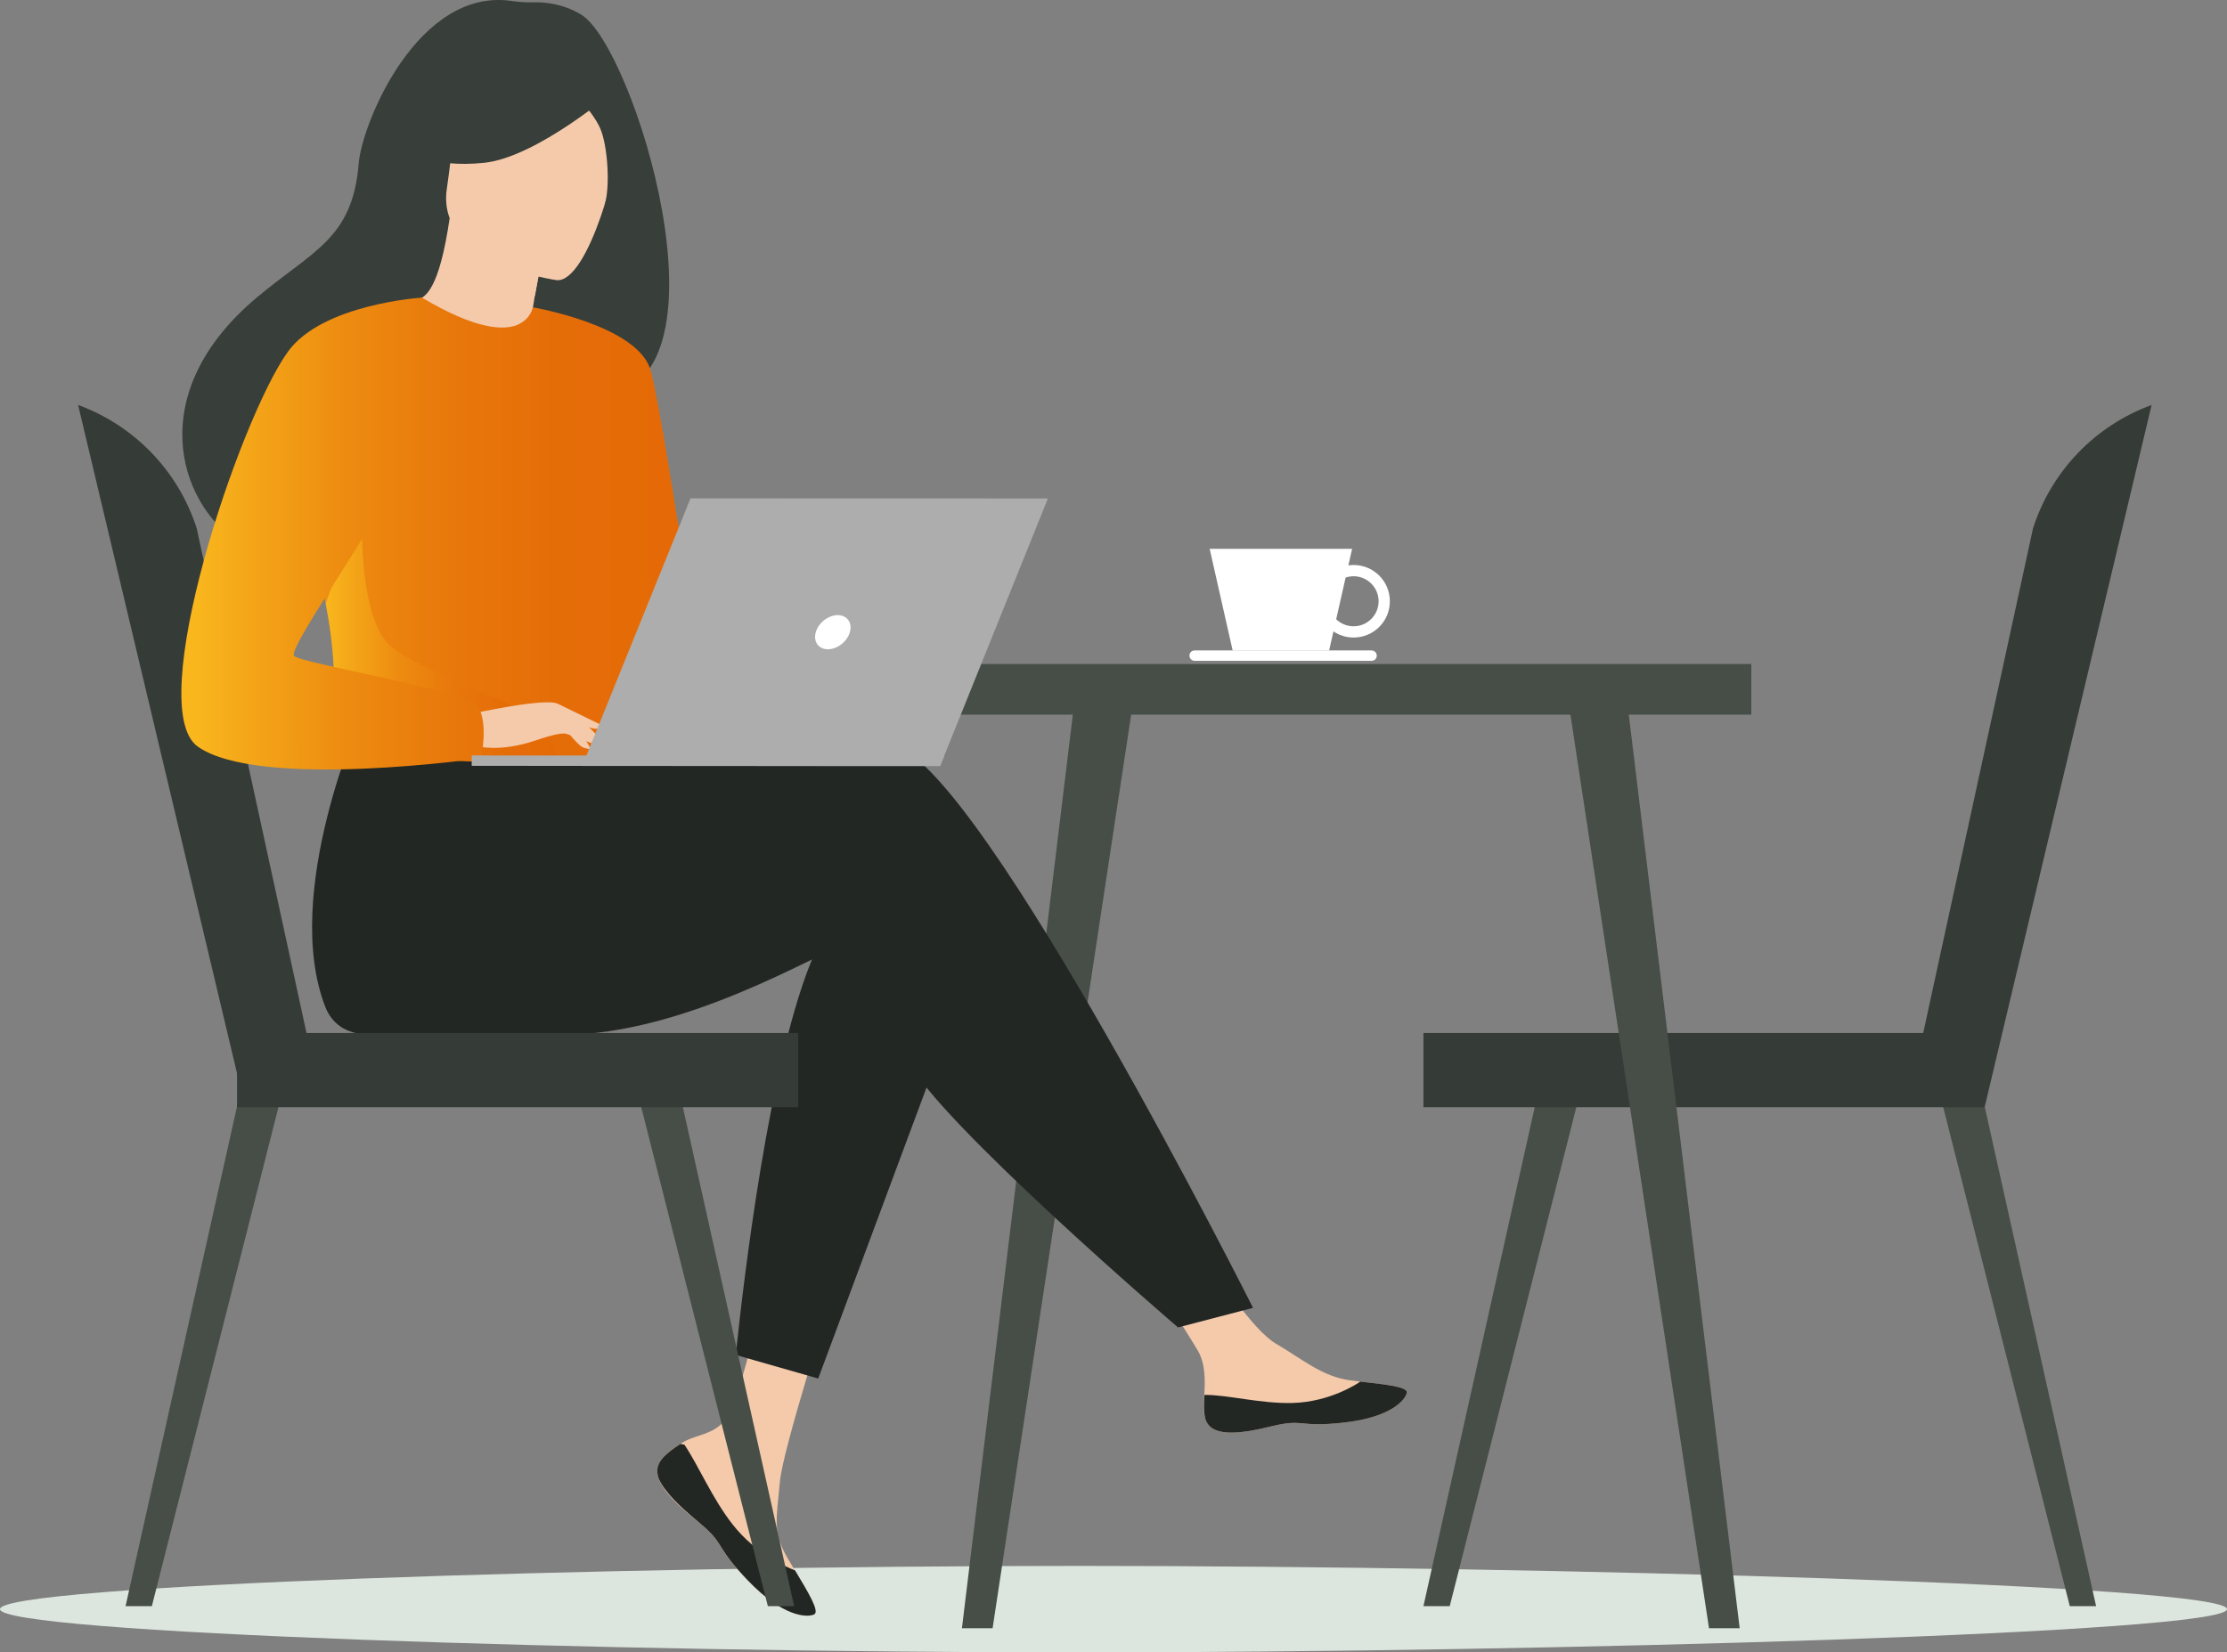 <svg width="477" height="354" viewBox="0 0 477 354" fill="none" xmlns="http://www.w3.org/2000/svg">
<rect x="0" y="0" width="477" height="354" fill="#808080" stroke="none"/>
<g clip-path="url(#clip0_1644_342)">
<path d="M67.383 229.275L42.13 113.194C38.202 100.935 28.828 91.191 16.731 86.765L52.501 237.233L67.383 229.296V229.275Z" fill="#353B37"/>
<g style="mix-blend-mode:multiply">
<path d="M477 344.754C477 349.866 332.819 354.021 231.142 354.021C129.465 354.021 0 349.866 0 344.754C0 339.643 129.486 335.488 231.142 335.488C332.798 335.488 477 339.622 477 344.754Z" fill="#DDE6DE"/>
</g>
<path d="M443.329 344.11H448.962L423.875 231.602H414.792L443.329 344.11Z" fill="#464E47"/>
<path d="M339.055 231.602H329.972L304.885 344.11H310.518L339.055 231.602Z" fill="#464E47"/>
<path d="M410.199 229.275L435.452 113.194C439.38 100.935 448.754 91.191 460.851 86.765L425.081 237.233L410.199 229.296V229.275Z" fill="#353B37"/>
<path d="M304.885 221.317H425.081V237.212H304.885V221.317Z" fill="#353B37"/>
<path d="M206.035 348.847H212.603L243.301 146.396H230.602L206.035 348.847Z" fill="#464E47"/>
<path d="M372.621 348.847H366.053L335.355 146.396H348.054L372.621 348.847Z" fill="#464E47"/>
<path d="M201.608 142.261H375.115V153.106H201.608V142.261Z" fill="#464E47"/>
<path d="M259.118 117.578H289.609L284.683 139.373H264.023L259.097 117.578H259.118Z" fill="white"/>
<path d="M254.774 140.474C254.774 141.077 255.273 141.575 255.875 141.575H293.786C294.389 141.575 294.888 141.097 294.888 140.474C294.888 139.851 294.41 139.373 293.786 139.352H255.875C255.273 139.352 254.774 139.83 254.774 140.453V140.474Z" fill="white"/>
<path d="M282.147 128.818C282.147 124.538 285.618 121.047 289.92 121.047C294.223 121.047 297.694 124.517 297.694 128.818C297.694 133.119 294.223 136.589 289.92 136.589C285.639 136.589 282.147 133.119 282.147 128.818ZM284.558 128.818C284.558 131.789 286.969 134.178 289.92 134.178C292.892 134.178 295.283 131.768 295.283 128.818C295.283 125.868 292.872 123.458 289.92 123.458C286.969 123.458 284.558 125.868 284.558 128.818Z" fill="white"/>
<path d="M141.811 312.55C140.689 313.838 140.543 315.272 141.105 316.809C141.105 316.809 141.105 316.809 141.105 316.83C142.123 319.656 145.511 322.834 149.46 325.993C149.959 326.408 150.416 326.761 150.79 327.114C150.894 327.198 150.998 327.301 151.081 327.385C151.164 327.447 151.227 327.53 151.31 327.592C154.989 330.979 153.596 331.748 160.185 338.625C167.709 346.458 172.884 346.603 174.36 345.876C175.607 345.274 173.071 341.118 170.265 336.443C170.12 336.215 169.995 335.986 169.849 335.758C169.475 335.134 169.101 334.511 168.727 333.888C165.443 328.278 166.295 325.639 167.064 317.287C167.709 310.493 177.643 279.369 177.643 279.369L163.219 276.875C163.219 276.875 158.875 301.663 154.074 305.486C151.518 307.522 148.649 307.542 146.197 309.059C146.031 309.163 145.843 309.267 145.677 309.392C144.285 310.327 142.851 311.282 141.728 312.55H141.811Z" fill="#F4CAAB"/>
<path d="M141.811 312.55C140.689 313.838 140.543 315.272 141.105 316.809C141.105 316.809 141.105 316.809 141.105 316.83C142.352 319.656 145.656 322.814 149.481 325.972C149.98 326.387 150.416 326.761 150.811 327.115C150.915 327.198 151.019 327.302 151.102 327.385C151.185 327.447 151.247 327.53 151.331 327.592C155.009 330.979 153.617 331.748 160.205 338.625C167.729 346.458 172.905 346.603 174.38 345.876C175.627 345.274 173.092 341.118 170.286 336.443C168.831 335.903 162.014 333.14 156.88 326.554C152.515 320.985 149.564 313.88 146.592 309.516C146.259 309.454 146.072 309.412 145.74 309.35C144.347 310.285 142.913 311.241 141.791 312.529L141.811 312.55Z" fill="#232724"/>
<path d="M258.079 303.595C258.973 308.041 265.312 307.314 272.399 305.569C279.487 303.844 277.803 305.901 287.884 304.779C297.964 303.657 301.019 299.917 301.331 298.4C301.601 297.071 296.613 296.593 291.272 295.99C290.606 295.907 289.921 295.824 289.255 295.741C283.228 294.972 278.801 291.087 273.314 287.887C268.118 284.854 260.365 272.512 260.365 272.512L246.523 273.593C246.523 273.593 253.777 284.625 256.583 289.404C258.225 292.23 258.141 295.949 257.934 298.837C257.83 300.395 257.726 301.995 258.037 303.574L258.079 303.595Z" fill="#F4CAAB"/>
<path d="M272.399 305.568C279.487 303.844 277.803 305.901 287.884 304.779C297.964 303.657 301.019 299.917 301.331 298.4C301.601 297.071 296.613 296.593 291.271 295.99L291.23 296.094C291.23 296.094 285.182 300.374 276.785 300.582C269.947 300.748 262.693 298.774 257.975 298.857C257.871 300.416 257.767 302.016 258.079 303.595C258.973 308.041 265.312 307.314 272.399 305.568Z" fill="#232724"/>
<path d="M205.1 215.147L192.151 249.927L175.253 295.346L157.607 290.297C157.607 290.297 162.305 241.533 171.076 213.526C173.32 206.337 175.835 200.519 178.6 197.257C192.172 181.238 205.1 215.126 205.1 215.126V215.147Z" fill="#232724"/>
<path d="M191.964 159.901C184.606 157.532 165.402 159.859 144.555 163.62C138.798 164.658 132.999 162.02 129.964 157.033L77.526 152.919C77.526 152.919 60.212 191.274 69.669 215.708C71.062 219.302 74.117 221.546 78.835 221.629C78.835 221.629 110.51 221.692 120.653 221.692C146.737 221.692 175.835 203.803 179.618 203.034C185.791 201.808 188.244 214.129 194.396 227.073C200.548 240.017 252.322 284.397 252.322 284.397L268.388 280.2C268.388 280.2 211.065 166.092 191.964 159.921V159.901Z" fill="#232724"/>
<path d="M124.456 3.117C120.57 0.79 116.766 0.436 114.438 0.499C112.817 0.54 111.196 0.436 109.596 0.208C89.58 -2.742 77.525 26.325 76.819 35.093C75.509 51.216 66.988 53.667 54.974 63.765C30.885 84.002 37.952 107.522 51.108 116.269C59.007 121.505 72.932 116.269 72.932 116.269C73.119 116.414 111.009 95.118 129.694 84.854C157.69 80.885 135.701 9.807 124.456 3.117Z" fill="#383E39"/>
<path d="M114.044 76.086C114.044 76.086 104.857 79.306 98.663 76.543C92.844 73.966 88.416 64.367 88.5 64.367C91.16 64.243 94.07 61.936 96.315 46.727L97.437 47.143L116.413 53.979C116.413 53.979 115.041 60.066 114.148 65.863C113.399 70.725 112.984 75.4 114.023 76.086H114.044Z" fill="#F4CAAB"/>
<path d="M116.434 53.979C116.434 53.979 115.665 57.261 114.563 63.411C103.652 61.438 98.975 53.044 97.437 47.143L116.413 53.979H116.434Z" fill="#F4CAAB"/>
<path d="M119.261 60.025C119.261 60.025 93.28 56.534 95.712 40.391C98.144 24.247 96.419 12.923 113.108 14.482C129.798 16.04 132.084 22.668 132.583 28.257C133.082 33.846 126.078 60.524 119.261 60.025Z" fill="#F4CAAB"/>
<path d="M131.627 19.406C131.627 19.406 115 33.721 103.672 34.885C92.366 36.028 88.084 32.412 88.084 32.412C88.084 32.412 94.756 26.886 98.767 17.951C99.952 15.313 102.446 13.505 105.335 13.256C113.42 12.57 128.717 12.259 131.627 19.406Z" fill="#383E39"/>
<path d="M121.235 18.117C121.235 18.117 126.805 23.499 128.551 27.488C130.234 31.332 130.754 40.536 129.403 44.193C129.403 44.193 138.07 27.343 133.165 19.156C127.969 10.472 121.235 18.117 121.235 18.117Z" fill="#383E39"/>
<path d="M111.072 69.499C108.037 70.871 102.072 70.705 90.412 63.786C89.643 63.329 80.976 76.127 72.662 91.897C63.475 109.308 65.99 112.986 68.568 123.832C69.046 125.805 69.441 127.634 69.752 129.296C72.849 145.087 70.23 148.286 73.93 158.592C75.011 161.563 103.361 164.243 119.489 163.163C124.623 162.83 128.51 162.103 129.902 160.919C134.308 157.096 135.015 162.622 135.452 141.721C136.803 145.377 138.05 148.078 139.068 149.097C144.368 154.395 150.749 148.182 150.749 148.182C150.749 148.182 142.04 89.134 139.38 79.41C136.719 69.686 114.127 65.843 114.127 65.843C114.127 65.843 113.732 68.253 111.051 69.479" fill="url(#paint0_linear_1644_342)"/>
<path d="M119.51 163.183C103.381 164.243 75.031 161.583 73.951 158.612C70.23 148.307 72.87 145.107 69.773 129.317L77.567 107.417C77.567 107.417 76.278 131.789 83.47 138.209C90.661 144.629 112.921 150.592 116.413 155.953C118.096 158.529 119.198 161.105 119.531 163.183H119.51Z" fill="url(#paint1_linear_1644_342)"/>
<path d="M101.033 152.919C101.033 152.919 116.953 149.387 119.51 150.8C122.066 152.213 128.343 157.345 129.133 159.152C129.923 160.939 123.417 157.802 121.297 157.22C119.925 156.846 116.33 158.113 114.542 158.695C107.039 161.188 102.425 159.9 102.425 159.9L101.012 152.919H101.033Z" fill="#F4CAAB"/>
<path d="M90.412 63.765C90.412 63.765 69.046 65.074 61.646 75.379C51.233 89.882 30.553 151.735 42.4 159.984C55.723 169.271 103.049 162.435 103.049 162.435C103.049 162.435 104.628 155.08 102.446 151.507C100.264 147.954 64.639 142.178 62.997 140.536C61.355 138.895 83.553 108.498 83.553 103.574C83.553 98.65 90.412 63.744 90.412 63.744V63.765Z" fill="url(#paint2_linear_1644_342)"/>
<path d="M120.279 155.226C120.279 155.226 123.604 159.526 124.706 160.046C125.807 160.565 126.514 160.441 126.514 160.441L124.269 156.389L120.3 155.226H120.279Z" fill="#F4CAAB"/>
<path d="M119.51 150.8L129.195 155.517C129.195 155.517 128.78 156.182 127.595 156.14C126.41 156.098 123.396 154.976 123.396 154.976L119.51 150.8Z" fill="#F4CAAB"/>
<path d="M202.273 161.895L101.033 161.854V164.077L201.359 164.118L202.273 161.895Z" fill="#ADADAD"/>
<path d="M124.706 164.097L201.359 164.118L224.45 106.794L147.901 106.773L124.706 164.097Z" fill="#ADADAD"/>
<path d="M182.029 135.446C182.611 133.43 181.447 131.789 179.431 131.789C177.415 131.789 175.316 133.43 174.734 135.446C174.152 137.461 175.316 139.103 177.332 139.103C179.348 139.103 181.447 137.461 182.029 135.446Z" fill="white"/>
<path d="M32.528 344.11H26.895L51.982 231.602H61.064L32.528 344.11Z" fill="#464E47"/>
<path d="M135.929 231.602H145.012L170.099 344.11H164.466L135.929 231.602Z" fill="#464E47"/>
<path d="M50.776 221.317H170.972V237.212H50.776V221.317Z" fill="#353B37"/>
</g>
<defs>
<linearGradient id="paint0_linear_1644_342" x1="41.922" y1="113.588" x2="142.892" y2="113.588" gradientUnits="userSpaceOnUse">
<stop stop-color="#F9B71D"/>
<stop offset="0.11" stop-color="#F4A618"/>
<stop offset="0.32" stop-color="#ED8B10"/>
<stop offset="0.54" stop-color="#E8780B"/>
<stop offset="0.76" stop-color="#E56D08"/>
<stop offset="1" stop-color="#E56A07"/>
</linearGradient>
<linearGradient id="paint1_linear_1644_342" x1="69.773" y1="135.425" x2="119.51" y2="135.425" gradientUnits="userSpaceOnUse">
<stop stop-color="#F9B71D"/>
<stop offset="0.11" stop-color="#F4A618"/>
<stop offset="0.32" stop-color="#ED8B10"/>
<stop offset="0.54" stop-color="#E8780B"/>
<stop offset="0.76" stop-color="#E56D08"/>
<stop offset="1" stop-color="#E56A07"/>
</linearGradient>
<linearGradient id="paint2_linear_1644_342" x1="41.922" y1="114.336" x2="142.892" y2="114.336" gradientUnits="userSpaceOnUse">
<stop stop-color="#F9B71D"/>
<stop offset="0.11" stop-color="#F4A618"/>
<stop offset="0.32" stop-color="#ED8B10"/>
<stop offset="0.54" stop-color="#E8780B"/>
<stop offset="0.76" stop-color="#E56D08"/>
<stop offset="1" stop-color="#E56A07"/>
</linearGradient>
<clipPath id="clip0_1644_342">
<rect width="477" height="354" fill="white"/>
</clipPath>
</defs>
</svg>
